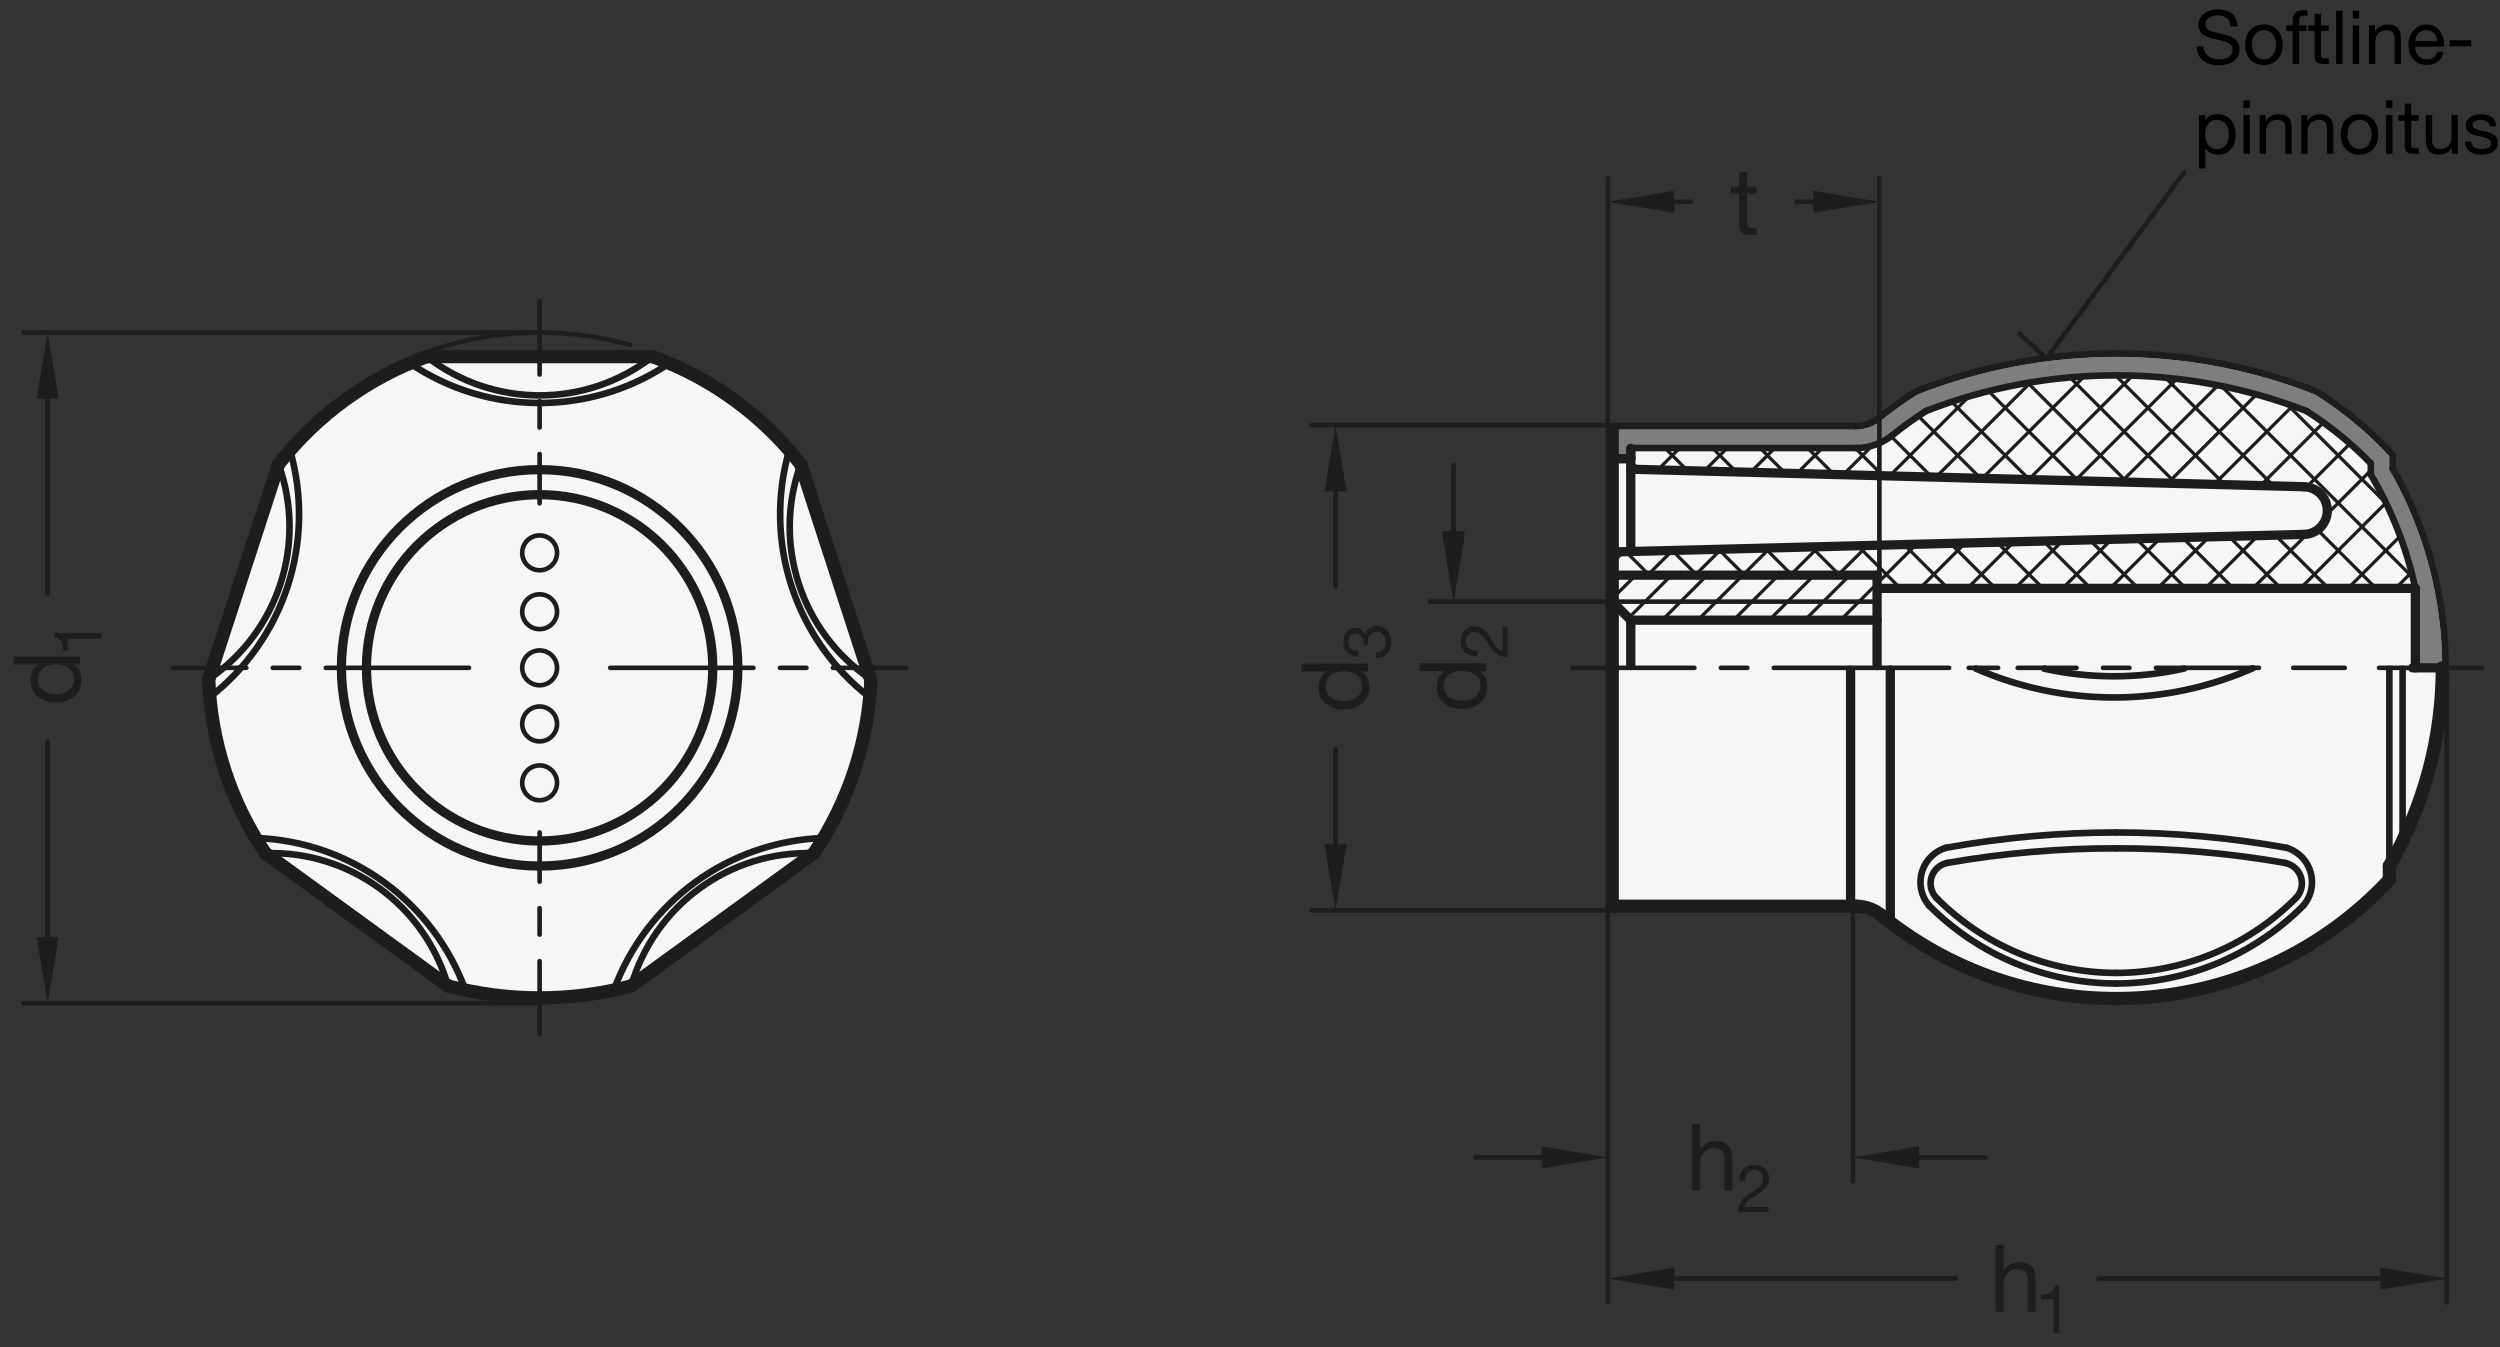 <?xml version="1.0" encoding="utf-8"?>
<!-- Generator: Adobe Illustrator 19.1.0, SVG Export Plug-In . SVG Version: 6.00 Build 0)  -->
<svg version="1.1" xmlns="http://www.w3.org/2000/svg" xmlns:xlink="http://www.w3.org/1999/xlink" x="0px" y="0px"
	 viewBox="0 0 267.578 144.194" enable-background="new 0 0 267.578 144.194" xml:space="preserve">
<rect x="0" y="0" width="267.578" height="144.194" fill="#333333" stroke="none"/>
<g id="MD_x5F_3_x5F_FUELLUNG_x5F_WS">
	<g id="POLYLINE_3_">
		<path fill="#FFFFFF" d="M29.814,49.69l-7.471,22.994c0.226,6.658,2.325,13.116,6.055,18.636l19.56,14.211
			c6.402,1.842,13.193,1.842,19.595,0l19.56-14.211c3.712-5.519,5.825-11.957,6.105-18.602c0.001-0.02-0.014-0.036-0.034-0.037
			c-0.006,0-0.011,0.001-0.016,0.003L85.697,49.69c-4.096-5.253-9.591-9.245-15.852-11.517H45.667
			C39.405,40.445,33.911,44.437,29.814,49.69z"/>
	</g>
	<g id="POLYLINE_4_">
		<path fill="#FFFFFF" d="M255.735,92.692v1.465c-14.322,15.368-38.099,17.022-54.411,3.785c-0.758-0.615-1.704-0.95-2.679-0.95
			h-26.086V71.479V45.968h26.086c0.976,0,1.922-0.336,2.679-0.95c1.249-1.013,2.557-1.95,3.919-2.806
			c13.666-5.361,28.853-5.361,42.52,0c2.932,1.842,5.612,4.058,7.972,6.591v1.465C263.294,63.398,263.294,79.56,255.735,92.692z"/>
	</g>
</g>
<g id="MD_x5F_3_x5F_FUELLUNG_x5F_GR">
	<g id="POLYLINE">
		<path fill="#F6F6F6" d="M255.735,92.692v1.465c-14.322,15.368-38.099,17.022-54.411,3.785c-0.758-0.615-1.704-0.95-2.679-0.95
			h-26.086V71.479V45.968h26.086c0.976,0,1.922-0.336,2.679-0.95c1.249-1.013,2.557-1.95,3.919-2.806
			c13.666-5.361,28.853-5.361,42.52,0c2.932,1.842,5.612,4.058,7.972,6.591v1.465C263.294,63.398,263.294,79.56,255.735,92.692z"/>
	</g>
	<g id="POLYLINE_1_">
		<path fill="#F6F6F6" d="M29.814,49.69l-7.471,22.994c0.226,6.658,2.325,13.116,6.055,18.636l19.56,14.211
			c6.402,1.842,13.193,1.842,19.595,0l19.56-14.211c3.712-5.519,5.825-11.957,6.105-18.602c0.001-0.02-0.014-0.036-0.034-0.037
			c-0.006,0-0.011,0.001-0.016,0.003L85.697,49.69c-4.096-5.253-9.591-9.245-15.852-11.517H45.667
			C39.405,40.445,33.911,44.437,29.814,49.69z"/>
	</g>
</g>
<g id="MD_x5F_6_x5F_COLOR_x5F_K064">
	<g id="POLYLINE_2_">
		<path fill="#7E7E7D" d="M255.735,48.802c-2.361-2.533-5.04-4.749-7.972-6.591c-13.666-5.361-28.853-5.361-42.52,0
			c-1.362,0.856-2.67,1.793-3.919,2.806c-0.758,0.615-1.704,0.95-2.679,0.95h-26.086v3.118h1.984v-1.134h24.102
			c1.431,0,2.818-0.492,3.93-1.394c1.139-0.924,2.33-1.781,3.567-2.567c13.097-5.088,27.625-5.088,40.722,0
			c2.507,1.592,4.818,3.473,6.887,5.604v1.209c2.237,3.773,3.847,7.883,4.767,12.171v8.504h2.886c0-7.445-1.955-14.76-5.669-21.213
			V48.802z"/>
	</g>
</g>
<g id="MD_x5F_1_x5F_100">
	<g id="LINE">
		
			<line fill="none" stroke="#1D1D1B" stroke-width="1.417" stroke-linecap="round" stroke-linejoin="round" stroke-miterlimit="10" x1="172.559" y1="71.479" x2="172.559" y2="96.991"/>
	</g>
	<g id="LINE_1_">
		
			<line fill="none" stroke="#1D1D1B" stroke-width="1.417" stroke-linecap="round" stroke-linejoin="round" stroke-miterlimit="10" x1="172.559" y1="71.479" x2="172.559" y2="45.968"/>
	</g>
	<g id="ARC_2_">
		
			<path fill="none" stroke="#1D1D1B" stroke-width="1.417" stroke-linecap="round" stroke-linejoin="round" stroke-miterlimit="10" d="
			M201.324,97.942c16.312,13.237,40.089,11.583,54.411-3.785"/>
	</g>
	<g id="ARC_6_">
		
			<path fill="none" stroke="#1D1D1B" stroke-width="1.417" stroke-linecap="round" stroke-linejoin="round" stroke-miterlimit="10" d="
			M45.667,38.172c-6.262,2.273-11.756,6.264-15.852,11.517"/>
	</g>
	<g id="LINE_7_">
		
			<line fill="none" stroke="#1D1D1B" stroke-width="1.417" stroke-linecap="round" stroke-linejoin="round" stroke-miterlimit="10" x1="28.398" y1="91.32" x2="47.958" y2="105.531"/>
	</g>
	<g id="ARC_9_">
		
			<path fill="none" stroke="#1D1D1B" stroke-width="1.417" stroke-linecap="round" stroke-linejoin="round" stroke-miterlimit="10" d="
			M22.343,72.684c0.226,6.658,2.325,13.116,6.055,18.636"/>
	</g>
	<g id="LINE_8_">
		
			<line fill="none" stroke="#1D1D1B" stroke-width="1.417" stroke-linecap="round" stroke-linejoin="round" stroke-miterlimit="10" x1="29.814" y1="49.69" x2="22.343" y2="72.684"/>
	</g>
	<g id="ARC_12_">
		
			<path fill="none" stroke="#1D1D1B" stroke-width="1.417" stroke-linecap="round" stroke-linejoin="round" stroke-miterlimit="10" d="
			M85.697,49.69c-4.096-5.253-9.591-9.245-15.852-11.517"/>
	</g>
	<g id="ARC_15_">
		
			<path fill="none" stroke="#1D1D1B" stroke-width="1.417" stroke-linecap="round" stroke-linejoin="round" stroke-miterlimit="10" d="
			M87.113,91.32c3.712-5.519,5.825-11.957,6.105-18.602"/>
	</g>
	<g id="LINE_11_">
		
			<line fill="none" stroke="#1D1D1B" stroke-width="1.417" stroke-linecap="round" stroke-linejoin="round" stroke-miterlimit="10" x1="93.168" y1="72.684" x2="85.697" y2="49.69"/>
	</g>
	<g id="ARC_18_">
		
			<path fill="none" stroke="#1D1D1B" stroke-width="1.417" stroke-linecap="round" stroke-linejoin="round" stroke-miterlimit="10" d="
			M47.958,105.531c6.422,1.694,13.173,1.694,19.595,0"/>
	</g>
	<g id="LINE_15_">
		
			<line fill="none" stroke="#1D1D1B" stroke-width="1.417" stroke-linecap="round" stroke-linejoin="round" stroke-miterlimit="10" x1="67.553" y1="105.531" x2="87.113" y2="91.32"/>
	</g>
	<g id="LINE_21_">
		
			<line fill="none" stroke="#1D1D1B" stroke-width="1.417" stroke-linecap="round" stroke-linejoin="round" stroke-miterlimit="10" x1="69.844" y1="38.172" x2="45.667" y2="38.172"/>
	</g>
	<g id="LINE_23_">
		
			<line fill="none" stroke="#1D1D1B" stroke-width="1.417" stroke-linecap="round" stroke-linejoin="round" stroke-miterlimit="10" x1="198.645" y1="96.991" x2="172.559" y2="96.991"/>
	</g>
	<g id="ARC_28_">
		
			<path fill="none" stroke="#1D1D1B" stroke-width="1.417" stroke-linecap="round" stroke-linejoin="round" stroke-miterlimit="10" d="
			M201.324,97.942c-0.758-0.615-1.704-0.95-2.679-0.95"/>
	</g>
	<g id="ARC_34_">
		
			<path fill="none" stroke="#1D1D1B" stroke-width="1.417" stroke-linecap="round" stroke-linejoin="round" stroke-miterlimit="10" d="
			M255.735,92.692c3.714-6.453,5.669-13.767,5.669-21.213"/>
	</g>
	<g id="LINE_44_">
		
			<line fill="none" stroke="#1D1D1B" stroke-width="1.417" stroke-linecap="round" stroke-linejoin="round" stroke-miterlimit="10" x1="255.735" y1="92.692" x2="255.735" y2="94.157"/>
	</g>
</g>
<g id="MD_x5F_2_x5F_SCHRAFFUR">
	<g id="HATCH">
		<path fill-rule="evenodd" clip-rule="evenodd" fill="none" d="M172.559,64.393l1.984,1.984h26.362v-1.984H172.559z
			 M200.905,64.393v-2.835h-28.346v2.835H200.905z"/>
		
			<path fill="none" stroke="#1D1D1B" stroke-width="0.354" stroke-linecap="round" stroke-linejoin="round" stroke-miterlimit="10" d="
			M172.559,64.079l2.521-2.521 M174.311,66.145l1.752-1.752 M176.064,64.393l2.835-2.835 M177.898,66.377l1.984-1.984
			 M181.716,66.377l1.984-1.984 M185.535,66.377l1.984-1.984 M189.353,66.377l1.984-1.984 M193.171,66.377l1.984-1.984
			 M179.882,64.393l2.835-2.835 M183.7,64.393l2.835-2.835 M187.519,64.393l2.835-2.835 M191.337,64.393l2.835-2.835
			 M195.156,64.393l2.835-2.835 M196.99,66.377l1.984-1.984 M198.974,64.393l1.931-1.931 M200.808,66.377l0.097-0.097"/>
	</g>
	<g id="HATCH_1_">
		<polygon fill-rule="evenodd" clip-rule="evenodd" fill="none" points="246.61,52.098 246.608,57.199 172.559,59.078 
			172.559,61.558 200.905,61.558 200.905,62.975 258.518,62.975 253.751,50.804 253.751,49.595 246.864,43.991 206.142,43.991 
			202.575,46.558 198.645,47.952 174.543,47.952 174.543,49.086 174.543,50.22 		"/>
		
			<path fill="none" stroke="#1D1D1B" stroke-width="0.354" stroke-linecap="round" stroke-linejoin="round" stroke-miterlimit="10" d="
			M174.543,48.094l0.143-0.143 M177.434,50.295l2.343-2.343 M172.559,60.261l1.214-1.214 M182.395,50.424l2.472-2.472
			 M176.353,61.558l2.644-2.644 M181.444,61.558l2.776-2.776 M187.357,50.554l2.602-2.602 M192.319,50.683l2.731-2.731
			 M186.535,61.558l2.909-2.909 M197.281,50.812l3.172-3.172 M191.626,61.558l3.041-3.041 M202.243,50.942l8.293-8.293
			 M196.717,61.558l3.174-3.174 M207.205,51.071l9.971-9.971 M200.905,62.461l4.21-4.21 M212.166,51.2l10.871-10.871
			 M205.482,62.975l4.856-4.856 M217.128,51.33l11.001-11.001 M210.574,62.975l4.989-4.989 M215.665,62.975l5.121-5.121
			 M222.09,51.459l10.798-10.798 M227.052,51.588l10.266-10.266 M220.756,62.975l5.254-5.254 M225.847,62.975l5.386-5.386
			 M232.014,51.718l9.394-9.394 M236.975,51.847l8.332-8.332 M230.938,62.975l5.519-5.519 M241.937,51.977l6.705-6.705
			 M236.029,62.975l5.651-5.651 M246.83,52.175l4.656-4.656 M241.121,62.975l5.93-5.93 M248.973,55.123l4.778-4.778 M246.212,62.975
			l9.059-9.059 M251.303,62.975l5.546-5.546 M256.394,62.975l1.633-1.633 M176.529,61.558l-2.517-2.517 M181.621,61.558
			l-2.643-2.643 M186.712,61.558l-2.769-2.769 M175.395,50.242l-0.852-0.852 M191.803,61.558l-2.895-2.895 M196.894,61.558
			l-3.021-3.021 M180.623,50.378l-2.426-2.426 M185.85,50.514l-2.563-2.563 M203.403,62.975l-4.564-4.564 M208.494,62.975
			l-4.69-4.69 M213.585,62.975l-4.816-4.816 M191.078,50.651l-2.699-2.699 M196.305,50.787l-2.835-2.835 M201.533,50.923
			l-2.971-2.971 M218.676,62.975l-4.942-4.942 M206.76,51.059l-4.388-4.388 M223.767,62.975l-5.068-5.068 M211.988,51.196
			l-6.636-6.636 M228.858,62.975l-5.194-5.194 M233.95,62.975l-5.32-5.32 M217.215,51.332l-8.214-8.214 M222.442,51.468
			l-9.542-9.542 M239.041,62.975l-5.446-5.446 M244.132,62.975l-5.572-5.572 M227.67,51.605l-10.503-10.503 M232.897,51.741
			L221.597,40.44 M249.223,62.975l-5.698-5.698 M238.125,51.877l-11.548-11.548 M254.314,62.975l-6.274-6.274 M243.352,52.013
			l-11.508-11.508 M258.136,61.706l-20.308-20.308 M255.112,53.591l-10.195-10.195"/>
	</g>
</g>
<g id="MD_x5F_1_x5F_050">
	<g id="ARC">
		
			<path fill="none" stroke="#1D1D1B" stroke-width="0.709" stroke-linecap="round" stroke-linejoin="round" stroke-miterlimit="10" d="
			M245.737,96.116c0.863-0.885,0.846-2.303-0.04-3.167c-0.304-0.297-0.686-0.5-1.102-0.588"/>
	</g>
	<g id="ARC_1_">
		
			<path fill="none" stroke="#1D1D1B" stroke-width="0.709" stroke-linecap="round" stroke-linejoin="round" stroke-miterlimit="10" d="
			M244.752,90.743c-6.022-1.088-12.129-1.639-18.249-1.644"/>
	</g>
	<g id="ARC_3_">
		
			<path fill="none" stroke="#1D1D1B" stroke-width="0.709" stroke-linecap="round" stroke-linejoin="round" stroke-miterlimit="10" d="
			M226.506,105.267c7.522-0.016,14.729-3.02,20.035-8.351"/>
	</g>
	<g id="ARC_4_">
		
			<path fill="none" stroke="#1D1D1B" stroke-width="0.709" stroke-linecap="round" stroke-linejoin="round" stroke-miterlimit="10" d="
			M226.503,104.133c7.221-0.015,14.14-2.899,19.234-8.017"/>
	</g>
	<g id="ARC_5_">
		
			<path fill="none" stroke="#1D1D1B" stroke-width="0.709" stroke-linecap="round" stroke-linejoin="round" stroke-miterlimit="10" d="
			M247.892,41.882c-13.749-5.394-29.029-5.394-42.778,0"/>
	</g>
	<g id="ARC_7_">
		
			<path fill="none" stroke="#1D1D1B" stroke-width="0.709" stroke-linecap="round" stroke-linejoin="round" stroke-miterlimit="10" d="
			M49.829,106.015C46.374,96.496,37.48,90.035,27.36,89.69"/>
	</g>
	<g id="ARC_8_">
		
			<path fill="none" stroke="#1D1D1B" stroke-width="0.709" stroke-linecap="round" stroke-linejoin="round" stroke-miterlimit="10" d="
			M47.958,105.531c-2.502-8.653-10.557-14.505-19.56-14.211"/>
	</g>
	<g id="ARC_10_">
		
			<path fill="none" stroke="#1D1D1B" stroke-width="0.709" stroke-linecap="round" stroke-linejoin="round" stroke-miterlimit="10" d="
			M22.461,74.613c7.984-6.227,11.382-16.683,8.583-26.414"/>
	</g>
	<g id="ARC_11_">
		
			<path fill="none" stroke="#1D1D1B" stroke-width="0.709" stroke-linecap="round" stroke-linejoin="round" stroke-miterlimit="10" d="
			M22.343,72.684c7.456-5.054,10.533-14.523,7.471-22.994"/>
	</g>
	<g id="ARC_13_">
		
			<path fill="none" stroke="#1D1D1B" stroke-width="0.709" stroke-linecap="round" stroke-linejoin="round" stroke-miterlimit="10" d="
			M45.667,38.172c7.111,5.53,17.067,5.53,24.178,0"/>
	</g>
	<g id="ARC_14_">
		
			<path fill="none" stroke="#1D1D1B" stroke-width="0.709" stroke-linecap="round" stroke-linejoin="round" stroke-miterlimit="10" d="
			M43.869,38.881c8.39,5.669,19.384,5.669,27.774,0"/>
	</g>
	<g id="ARC_16_">
		
			<path fill="none" stroke="#1D1D1B" stroke-width="0.709" stroke-linecap="round" stroke-linejoin="round" stroke-miterlimit="10" d="
			M84.467,48.199c-2.799,9.731,0.598,20.187,8.583,26.414"/>
	</g>
	<g id="ARC_17_">
		
			<path fill="none" stroke="#1D1D1B" stroke-width="0.709" stroke-linecap="round" stroke-linejoin="round" stroke-miterlimit="10" d="
			M85.697,49.69c-3.062,8.471,0.015,17.94,7.471,22.994"/>
	</g>
	<g id="ARC_19_">
		
			<path fill="none" stroke="#1D1D1B" stroke-width="0.709" stroke-linecap="round" stroke-linejoin="round" stroke-miterlimit="10" d="
			M88.151,89.69c-10.12,0.345-19.014,6.807-22.469,16.325"/>
	</g>
	<g id="ARC_20_">
		
			<path fill="none" stroke="#1D1D1B" stroke-width="0.709" stroke-linecap="round" stroke-linejoin="round" stroke-miterlimit="10" d="
			M87.113,91.32c-9.003-0.294-17.058,5.558-19.56,14.211"/>
	</g>
	<g id="LINE_27_">
		
			<line fill="none" stroke="#1D1D1B" stroke-width="0.709" stroke-linecap="round" stroke-linejoin="round" stroke-miterlimit="10" x1="172.559" y1="45.613" x2="198.645" y2="45.613"/>
	</g>
	<g id="ARC_22_">
		
			<path fill="none" stroke="#1D1D1B" stroke-width="0.709" stroke-linecap="round" stroke-linejoin="round" stroke-miterlimit="10" d="
			M226.503,90.8c-6.065-0.011-12.119,0.512-18.092,1.561"/>
	</g>
	<g id="ARC_23_">
		
			<path fill="none" stroke="#1D1D1B" stroke-width="0.709" stroke-linecap="round" stroke-linejoin="round" stroke-miterlimit="10" d="
			M226.503,89.099c-6.12,0.005-12.227,0.555-18.249,1.644"/>
	</g>
	<g id="ARC_24_">
		
			<path fill="none" stroke="#1D1D1B" stroke-width="0.709" stroke-linecap="round" stroke-linejoin="round" stroke-miterlimit="10" d="
			M206.465,96.916c5.306,5.331,12.514,8.335,20.035,8.351"/>
	</g>
	<g id="ARC_25_">
		
			<path fill="none" stroke="#1D1D1B" stroke-width="0.709" stroke-linecap="round" stroke-linejoin="round" stroke-miterlimit="10" d="
			M207.269,96.116c5.094,5.118,12.013,8.002,19.234,8.017"/>
	</g>
	<g id="ARC_26_">
		
			<path fill="none" stroke="#1D1D1B" stroke-width="0.709" stroke-linecap="round" stroke-linejoin="round" stroke-miterlimit="10" d="
			M208.254,90.743c-2.032,0.636-3.164,2.799-2.529,4.831c0.153,0.489,0.402,0.942,0.732,1.333"/>
	</g>
	<g id="ARC_27_">
		
			<path fill="none" stroke="#1D1D1B" stroke-width="0.709" stroke-linecap="round" stroke-linejoin="round" stroke-miterlimit="10" d="
			M208.411,92.361c-1.21,0.255-1.985,1.442-1.73,2.653c0.088,0.416,0.291,0.798,0.588,1.102"/>
	</g>
	<g id="ARC_29_">
		
			<path fill="none" stroke="#1D1D1B" stroke-width="0.709" stroke-linecap="round" stroke-linejoin="round" stroke-miterlimit="10" d="
			M244.596,92.361c-5.973-1.05-12.028-1.572-18.092-1.561"/>
	</g>
	<g id="ARC_30_">
		
			<path fill="none" stroke="#1D1D1B" stroke-width="0.709" stroke-linecap="round" stroke-linejoin="round" stroke-miterlimit="10" d="
			M218.796,71.57c4.933,1.089,10.045,1.085,14.976-0.014"/>
	</g>
	<g id="ARC_31_">
		
			<path fill="none" stroke="#1D1D1B" stroke-width="0.709" stroke-linecap="round" stroke-linejoin="round" stroke-miterlimit="10" d="
			M211.484,71.562c9.447,4.133,20.194,4.118,29.629-0.04"/>
	</g>
	<g id="ARC_32_">
		
			<path fill="none" stroke="#1D1D1B" stroke-width="0.709" stroke-linecap="round" stroke-linejoin="round" stroke-miterlimit="10" d="
			M198.645,45.613c0.894,0,1.762-0.308,2.456-0.871"/>
	</g>
	<g id="ARC_33_">
		
			<path fill="none" stroke="#1D1D1B" stroke-width="0.709" stroke-linecap="round" stroke-linejoin="round" stroke-miterlimit="10" d="
			M205.055,41.911c-1.374,0.863-2.694,1.808-3.954,2.831"/>
	</g>
	<g id="LINE_42_">
		
			<line fill="none" stroke="#1D1D1B" stroke-width="0.709" stroke-linecap="round" stroke-linejoin="round" stroke-miterlimit="10" x1="255.735" y1="92.692" x2="255.735" y2="71.586"/>
	</g>
	<g id="LINE_43_">
		
			<line fill="none" stroke="#1D1D1B" stroke-width="0.709" stroke-linecap="round" stroke-linejoin="round" stroke-miterlimit="10" x1="257.153" y1="90.013" x2="257.153" y2="71.586"/>
	</g>
	<g id="ARC_35_">
		
			<path fill="none" stroke="#1D1D1B" stroke-width="0.709" stroke-linecap="round" stroke-linejoin="round" stroke-miterlimit="10" d="
			M246.549,96.907c1.372-1.628,1.165-4.061-0.463-5.433c-0.392-0.33-0.845-0.579-1.333-0.732"/>
	</g>
	<g id="ARC_36_">
		
			<path fill="none" stroke="#1D1D1B" stroke-width="0.709" stroke-linecap="round" stroke-linejoin="round" stroke-miterlimit="10" d="
			M261.759,71.479c0-7.475-1.954-14.82-5.669-21.307"/>
	</g>
	<g id="ARC_38_">
		
			<path fill="none" stroke="#1D1D1B" stroke-width="0.709" stroke-linecap="round" stroke-linejoin="round" stroke-miterlimit="10" d="
			M256.101,48.675c-2.407-2.603-5.147-4.877-8.149-6.764"/>
	</g>
	<g id="LINE_45_">
		
			<line fill="none" stroke="#1D1D1B" stroke-width="0.709" stroke-linecap="round" stroke-linejoin="round" stroke-miterlimit="10" x1="256.09" y1="50.172" x2="256.101" y2="48.675"/>
	</g>
	<g id="ARC_39_">
		
			<path fill="none" stroke="#1D1D1B" stroke-width="0.709" stroke-linecap="round" stroke-linejoin="round" stroke-miterlimit="10" d="
			M246.864,43.991c-13.097-5.088-27.625-5.088-40.722,0"/>
	</g>
	<g id="LINE_47_">
		
			<line fill="none" stroke="#1D1D1B" stroke-width="0.709" stroke-linecap="round" stroke-linejoin="round" stroke-miterlimit="10" x1="174.543" y1="47.952" x2="198.645" y2="47.952"/>
	</g>
	<g id="ARC_40_">
		
			<path fill="none" stroke="#1D1D1B" stroke-width="0.709" stroke-linecap="round" stroke-linejoin="round" stroke-miterlimit="10" d="
			M206.142,43.991c-1.238,0.786-2.429,1.643-3.567,2.567"/>
	</g>
	<g id="ARC_41_">
		
			<path fill="none" stroke="#1D1D1B" stroke-width="0.709" stroke-linecap="round" stroke-linejoin="round" stroke-miterlimit="10" d="
			M198.645,47.952c1.431,0,2.818-0.492,3.93-1.394"/>
	</g>
	<g id="ARC_42_">
		
			<path fill="none" stroke="#1D1D1B" stroke-width="0.709" stroke-linecap="round" stroke-linejoin="round" stroke-miterlimit="10" d="
			M258.518,62.975c-0.92-4.288-2.53-8.399-4.767-12.171"/>
	</g>
	<g id="LINE_50_">
		
			<line fill="none" stroke="#1D1D1B" stroke-width="0.709" stroke-linecap="round" stroke-linejoin="round" stroke-miterlimit="10" x1="253.751" y1="50.804" x2="253.751" y2="49.595"/>
	</g>
	<g id="ARC_43_">
		
			<path fill="none" stroke="#1D1D1B" stroke-width="0.709" stroke-linecap="round" stroke-linejoin="round" stroke-miterlimit="10" d="
			M253.751,49.595c-2.069-2.131-4.38-4.012-6.887-5.604"/>
	</g>
</g>
<g id="MD_x5F_1_x5F_070">
	<g id="LINE_2_">
		
			<line fill="none" stroke="#1D1D1B" stroke-width="0.992" stroke-linecap="round" stroke-linejoin="round" stroke-miterlimit="10" x1="174.543" y1="50.22" x2="246.61" y2="52.098"/>
	</g>
	<g id="LINE_3_">
		
			<line fill="none" stroke="#1D1D1B" stroke-width="0.992" stroke-linecap="round" stroke-linejoin="round" stroke-miterlimit="10" x1="172.559" y1="59.078" x2="246.608" y2="57.199"/>
	</g>
	<g id="LINE_4_">
		
			<line fill="none" stroke="#1D1D1B" stroke-width="0.992" stroke-linecap="round" stroke-linejoin="round" stroke-miterlimit="10" x1="258.518" y1="62.975" x2="200.905" y2="62.975"/>
	</g>
	<g id="CIRCLE">
		
			<path fill="none" stroke="#1D1D1B" stroke-width="0.992" stroke-linecap="round" stroke-linejoin="round" stroke-miterlimit="10" d="
			M36.543,71.479c0-11.715,9.497-21.213,21.213-21.213s21.213,9.497,21.213,21.213s-9.497,21.213-21.213,21.213
			S36.543,83.195,36.543,71.479L36.543,71.479z"/>
	</g>
	<g id="CIRCLE_1_">
		
			<path fill="none" stroke="#1D1D1B" stroke-width="0.992" stroke-linecap="round" stroke-linejoin="round" stroke-miterlimit="10" d="
			M39.222,71.479c0-10.236,8.298-18.534,18.534-18.534S76.29,61.243,76.29,71.479s-8.298,18.534-18.534,18.534
			S39.222,81.715,39.222,71.479L39.222,71.479z"/>
	</g>
	<g id="LINE_25_">
		
			<line fill="none" stroke="#1D1D1B" stroke-width="0.992" stroke-linecap="round" stroke-linejoin="round" stroke-miterlimit="10" x1="174.543" y1="66.377" x2="200.905" y2="66.377"/>
	</g>
	<g id="LINE_26_">
		
			<line fill="none" stroke="#1D1D1B" stroke-width="0.992" stroke-linecap="round" stroke-linejoin="round" stroke-miterlimit="10" x1="200.905" y1="61.558" x2="172.559" y2="61.558"/>
	</g>
	<g id="LINE_31_">
		
			<line fill="none" stroke="#1D1D1B" stroke-width="0.992" stroke-linecap="round" stroke-linejoin="round" stroke-miterlimit="10" x1="172.559" y1="64.393" x2="174.543" y2="66.377"/>
	</g>
	<g id="LINE_32_">
		
			<line fill="none" stroke="#1D1D1B" stroke-width="0.992" stroke-linecap="round" stroke-linejoin="round" stroke-miterlimit="10" x1="174.543" y1="66.377" x2="174.543" y2="71.231"/>
	</g>
	<g id="LINE_34_">
		
			<line fill="none" stroke="#1D1D1B" stroke-width="0.992" stroke-linecap="round" stroke-linejoin="round" stroke-miterlimit="10" x1="174.543" y1="47.988" x2="174.543" y2="59.027"/>
	</g>
	<g id="LINE_35_">
		
			<line fill="none" stroke="#1D1D1B" stroke-width="0.992" stroke-linecap="round" stroke-linejoin="round" stroke-miterlimit="10" x1="174.543" y1="49.086" x2="172.559" y2="49.086"/>
	</g>
	<g id="LINE_36_">
		
			<line fill="none" stroke="#1D1D1B" stroke-width="0.992" stroke-linecap="round" stroke-linejoin="round" stroke-miterlimit="10" x1="174.543" y1="48.235" x2="174.543" y2="49.086"/>
	</g>
	<g id="LINE_37_">
		
			<line fill="none" stroke="#1D1D1B" stroke-width="0.992" stroke-linecap="round" stroke-linejoin="round" stroke-miterlimit="10" x1="202.323" y1="98.726" x2="202.323" y2="71.727"/>
	</g>
	<g id="LINE_38_">
		
			<line fill="none" stroke="#1D1D1B" stroke-width="0.992" stroke-linecap="round" stroke-linejoin="round" stroke-miterlimit="10" x1="198.071" y1="96.991" x2="198.071" y2="71.727"/>
	</g>
	<g id="LINE_40_">
		
			<line fill="none" stroke="#1D1D1B" stroke-width="0.992" stroke-linecap="round" stroke-linejoin="round" stroke-miterlimit="10" x1="200.905" y1="71.231" x2="200.905" y2="61.558"/>
	</g>
	<g id="ARC_37_">
		
			<path fill="none" stroke="#1D1D1B" stroke-width="0.992" stroke-linecap="round" stroke-linejoin="round" stroke-miterlimit="10" d="
			M246.608,57.199c1.409-0.036,2.521-1.207,2.486-2.615c-0.034-1.358-1.126-2.45-2.484-2.486"/>
	</g>
	<g id="LINE_46_">
		
			<line fill="none" stroke="#1D1D1B" stroke-width="0.992" stroke-linecap="round" stroke-linejoin="round" stroke-miterlimit="10" x1="258.228" y1="71.479" x2="261.405" y2="71.479"/>
	</g>
	<g id="LINE_48_">
		
			<line fill="none" stroke="#1D1D1B" stroke-width="0.992" stroke-linecap="round" stroke-linejoin="round" stroke-miterlimit="10" x1="174.543" y1="49.086" x2="172.559" y2="49.086"/>
	</g>
	<g id="LINE_49_">
		
			<line fill="none" stroke="#1D1D1B" stroke-width="0.992" stroke-linecap="round" stroke-linejoin="round" stroke-miterlimit="10" x1="258.518" y1="71.479" x2="258.518" y2="62.975"/>
	</g>
</g>
<g id="MD_x5F_2_x5F_MITTELLINIE">
	<g id="LINE_5_">
		<path fill="#1D1D1B" d="M265.656,71.727h-11.021c-0.137,0-0.248-0.111-0.248-0.248s0.111-0.248,0.248-0.248h11.021
			c0.137,0,0.248,0.111,0.248,0.248S265.793,71.727,265.656,71.727z M250.961,71.727h-5.511c-0.137,0-0.248-0.111-0.248-0.248
			s0.111-0.248,0.248-0.248h5.511c0.137,0,0.248,0.111,0.248,0.248S251.098,71.727,250.961,71.727z M241.776,71.727h-11.021
			c-0.137,0-0.248-0.111-0.248-0.248s0.111-0.248,0.248-0.248h11.021c0.137,0,0.248,0.111,0.248,0.248
			S241.913,71.727,241.776,71.727z"/>
	</g>
	<g id="LINE_6_">
		<path fill="#1D1D1B" d="M50.197,71.727H34.869c-0.137,0-0.248-0.111-0.248-0.248s0.111-0.248,0.248-0.248h15.328
			c0.137,0,0.248,0.111,0.248,0.248S50.334,71.727,50.197,71.727z"/>
	</g>
	<g id="LINE_9_">
		<path fill="#1D1D1B" d="M26.365,71.727h-7.862c-0.137,0-0.248-0.111-0.248-0.248s0.111-0.248,0.248-0.248h7.862
			c0.137,0,0.248,0.111,0.248,0.248S26.502,71.727,26.365,71.727z"/>
	</g>
	<g id="LINE_10_">
		<path fill="#1D1D1B" d="M32.034,71.727h-2.834c-0.137,0-0.248-0.111-0.248-0.248s0.111-0.248,0.248-0.248h2.834
			c0.137,0,0.248,0.111,0.248,0.248S32.171,71.727,32.034,71.727z"/>
	</g>
	<g id="LINE_12_">
		<path fill="#1D1D1B" d="M57.756,110.98c-0.137,0-0.248-0.111-0.248-0.248v-7.861c0-0.137,0.111-0.248,0.248-0.248
			s0.248,0.111,0.248,0.248v7.861C58.004,110.869,57.893,110.98,57.756,110.98z"/>
	</g>
	<g id="LINE_13_">
		<path fill="#1D1D1B" d="M57.756,100.284c-0.137,0-0.248-0.111-0.248-0.248v-2.834c0-0.137,0.111-0.248,0.248-0.248
			s0.248,0.111,0.248,0.248v2.834C58.004,100.172,57.893,100.284,57.756,100.284z"/>
	</g>
	<g id="LINE_14_">
		<path fill="#1D1D1B" d="M57.756,94.615c-0.137,0-0.248-0.111-0.248-0.248v-5.278c0-0.137,0.111-0.248,0.248-0.248
			s0.248,0.111,0.248,0.248v5.278C58.004,94.503,57.893,94.615,57.756,94.615z"/>
	</g>
	<g id="LINE_16_">
		<path fill="#1D1D1B" d="M57.756,46.006c-0.137,0-0.248-0.111-0.248-0.248v-2.835c0-0.137,0.111-0.248,0.248-0.248
			s0.248,0.111,0.248,0.248v2.835C58.004,45.895,57.893,46.006,57.756,46.006z"/>
	</g>
	<g id="LINE_17_">
		<path fill="#1D1D1B" d="M57.756,54.119c-0.137,0-0.248-0.111-0.248-0.248v-5.278c0-0.137,0.111-0.248,0.248-0.248
			s0.248,0.111,0.248,0.248v5.278C58.004,54.008,57.893,54.119,57.756,54.119z"/>
	</g>
	<g id="LINE_18_">
		<path fill="#1D1D1B" d="M80.643,71.727H65.314c-0.137,0-0.248-0.111-0.248-0.248s0.111-0.248,0.248-0.248h15.328
			c0.137,0,0.248,0.111,0.248,0.248S80.78,71.727,80.643,71.727z"/>
	</g>
	<g id="LINE_19_">
		<path fill="#1D1D1B" d="M86.312,71.727h-2.834c-0.137,0-0.248-0.111-0.248-0.248s0.111-0.248,0.248-0.248h2.834
			c0.137,0,0.248,0.111,0.248,0.248S86.449,71.727,86.312,71.727z"/>
	</g>
	<g id="LINE_20_">
		<path fill="#1D1D1B" d="M97.008,71.727h-7.862c-0.137,0-0.248-0.111-0.248-0.248s0.111-0.248,0.248-0.248h7.862
			c0.137,0,0.248,0.111,0.248,0.248S97.146,71.727,97.008,71.727z"/>
	</g>
	<g id="LINE_22_">
		<path fill="#1D1D1B" d="M57.756,40.336c-0.137,0-0.248-0.111-0.248-0.248v-7.862c0-0.137,0.111-0.248,0.248-0.248
			s0.248,0.111,0.248,0.248v7.862C58.004,40.226,57.893,40.336,57.756,40.336z"/>
	</g>
	<g id="LINE_28_">
		<path fill="#1D1D1B" d="M202.322,71.727h-12.469c-0.137,0-0.248-0.111-0.248-0.248s0.111-0.248,0.248-0.248h12.469
			c0.137,0,0.248,0.111,0.248,0.248S202.459,71.727,202.322,71.727z"/>
	</g>
	<g id="LINE_30_">
		<path fill="#1D1D1B" d="M181.35,71.727h-13.043c-0.137,0-0.248-0.111-0.248-0.248s0.111-0.248,0.248-0.248h13.043
			c0.137,0,0.248,0.111,0.248,0.248S181.486,71.727,181.35,71.727z"/>
	</g>
	<g id="LINE_33_">
		<path fill="#1D1D1B" d="M187.02,71.727h-2.835c-0.137,0-0.248-0.111-0.248-0.248s0.111-0.248,0.248-0.248h2.835
			c0.137,0,0.248,0.111,0.248,0.248S187.156,71.727,187.02,71.727z"/>
	</g>
	<g id="LINE_39_">
		<path fill="#1D1D1B" d="M222.251,71.727h-6.294c-0.137,0-0.248-0.111-0.248-0.248s0.111-0.248,0.248-0.248h6.294
			c0.137,0,0.248,0.111,0.248,0.248S222.388,71.727,222.251,71.727z M213.859,71.727h-3.146c-0.137,0-0.248-0.111-0.248-0.248
			s0.111-0.248,0.248-0.248h3.146c0.137,0,0.248,0.111,0.248,0.248S213.996,71.727,213.859,71.727z M208.615,71.727h-6.293
			c-0.137,0-0.248-0.111-0.248-0.248s0.111-0.248,0.248-0.248h6.293c0.137,0,0.248,0.111,0.248,0.248S208.752,71.727,208.615,71.727
			z"/>
	</g>
	<g id="LINE_41_">
		<path fill="#1D1D1B" d="M227.921,71.727h-2.835c-0.137,0-0.248-0.111-0.248-0.248s0.111-0.248,0.248-0.248h2.835
			c0.137,0,0.248,0.111,0.248,0.248S228.058,71.727,227.921,71.727z"/>
	</g>
</g>
<g id="MD_x5F_1_x5F_035">
	<g id="CIRCLE_2_">
		
			<path fill="none" stroke="#1D1D1B" stroke-width="0.496" stroke-linecap="round" stroke-linejoin="round" stroke-miterlimit="10" d="
			M55.891,77.484c0-1.03,0.835-1.865,1.865-1.865c1.03,0,1.865,0.835,1.865,1.865c0,1.03-0.835,1.865-1.865,1.865
			C56.726,79.349,55.891,78.514,55.891,77.484L55.891,77.484z"/>
	</g>
	<g id="CIRCLE_3_">
		
			<path fill="none" stroke="#1D1D1B" stroke-width="0.496" stroke-linecap="round" stroke-linejoin="round" stroke-miterlimit="10" d="
			M55.891,83.788c0-1.03,0.835-1.865,1.865-1.865c1.03,0,1.865,0.835,1.865,1.865s-0.835,1.865-1.865,1.865
			C56.726,85.653,55.891,84.818,55.891,83.788L55.891,83.788z"/>
	</g>
	<g id="CIRCLE_4_">
		
			<path fill="none" stroke="#1D1D1B" stroke-width="0.496" stroke-linecap="round" stroke-linejoin="round" stroke-miterlimit="10" d="
			M55.891,59.171c0-1.03,0.835-1.865,1.865-1.865c1.03,0,1.865,0.835,1.865,1.865c0,1.03-0.835,1.865-1.865,1.865
			C56.726,61.036,55.891,60.201,55.891,59.171L55.891,59.171z"/>
	</g>
	<g id="CIRCLE_5_">
		
			<path fill="none" stroke="#1D1D1B" stroke-width="0.496" stroke-linecap="round" stroke-linejoin="round" stroke-miterlimit="10" d="
			M55.891,65.474c0-1.03,0.835-1.865,1.865-1.865c1.03,0,1.865,0.835,1.865,1.865c0,1.03-0.835,1.865-1.865,1.865
			C56.726,67.339,55.891,66.504,55.891,65.474L55.891,65.474z"/>
	</g>
	<g id="CIRCLE_6_">
		
			<path fill="none" stroke="#1D1D1B" stroke-width="0.496" stroke-linecap="round" stroke-linejoin="round" stroke-miterlimit="10" d="
			M55.891,71.479c0-1.03,0.835-1.865,1.865-1.865c1.03,0,1.865,0.835,1.865,1.865c0,1.03-0.835,1.865-1.865,1.865
			C56.726,73.344,55.891,72.509,55.891,71.479L55.891,71.479z"/>
	</g>
	<g id="ARC_21_">
		
			<path fill="none" stroke="#1D1D1B" stroke-width="0.496" stroke-linecap="round" stroke-linejoin="round" stroke-miterlimit="10" d="
			M67.436,36.916c-7.487-2.097-15.452-1.706-22.698,1.114"/>
	</g>
	<g id="LINE_24_">
		
			<line fill="none" stroke="#1D1D1B" stroke-width="0.496" stroke-linecap="round" stroke-linejoin="round" stroke-miterlimit="10" x1="172.559" y1="64.393" x2="200.905" y2="64.393"/>
	</g>
</g>
<g id="MD_x5F_2_x5F_BEMASSUNG">
	<g id="SOLID">
		<polygon fill="#1D1D1B" points="156.732,57.058 155.551,64.145 154.37,57.058 		"/>
	</g>
	<g id="LINE_29_">
		
			<line fill="#1D1D1B" stroke="#1D1D1B" stroke-width="0.496" stroke-linecap="round" stroke-linejoin="round" stroke-miterlimit="10" x1="155.551" y1="57.058" x2="155.551" y2="49.972"/>
	</g>
	<g id="LINE_51_">
		
			<line fill="#1D1D1B" stroke="#1D1D1B" stroke-width="0.496" stroke-linecap="round" stroke-linejoin="round" stroke-miterlimit="10" x1="172.098" y1="126.429" x2="172.098" y2="139.395"/>
	</g>
	<g id="LINE_52_">
		
			<line fill="#1D1D1B" stroke="#1D1D1B" stroke-width="0.496" stroke-linecap="round" stroke-linejoin="round" stroke-miterlimit="10" x1="261.865" y1="71.479" x2="261.865" y2="139.395"/>
	</g>
	<g id="LINE_53_">
		
			<line fill="#1D1D1B" stroke="#1D1D1B" stroke-width="0.496" stroke-linecap="round" stroke-linejoin="round" stroke-miterlimit="10" x1="179.185" y1="136.844" x2="209.34" y2="136.844"/>
	</g>
	<g id="LINE_54_">
		
			<line fill="#1D1D1B" stroke="#1D1D1B" stroke-width="0.496" stroke-linecap="round" stroke-linejoin="round" stroke-miterlimit="10" x1="254.779" y1="136.844" x2="224.623" y2="136.844"/>
	</g>
	<g id="SOLID_1_">
		<polygon fill="#1D1D1B" points="179.185,135.663 172.098,136.844 179.185,138.025 		"/>
	</g>
	<g id="SOLID_2_">
		<polygon fill="#1D1D1B" points="254.779,135.663 261.865,136.844 254.779,138.025 		"/>
	</g>
	<g id="MTEXT_1_">
		<g>
			<path fill="#1D1D1B" d="M213.599,133.241h0.851v2.732h0.02c0.067-0.153,0.162-0.287,0.286-0.4
				c0.123-0.113,0.258-0.205,0.405-0.275c0.146-0.07,0.302-0.121,0.465-0.155c0.164-0.033,0.322-0.05,0.476-0.05
				c0.341,0,0.624,0.047,0.851,0.14c0.228,0.094,0.411,0.224,0.551,0.391c0.141,0.167,0.238,0.365,0.295,0.596
				s0.086,0.485,0.086,0.766v3.403h-0.852v-3.503c0-0.32-0.093-0.574-0.28-0.761c-0.187-0.188-0.443-0.28-0.771-0.28
				c-0.26,0-0.485,0.04-0.676,0.12c-0.189,0.08-0.349,0.193-0.476,0.34c-0.126,0.147-0.222,0.319-0.285,0.516
				c-0.063,0.197-0.095,0.412-0.095,0.646v2.923h-0.851V133.241z"/>
		</g>
		<g>
			<path fill="#1D1D1B" d="M220.392,142.673h-0.604v-3.61h-1.308v-0.483c0.171,0,0.336-0.013,0.497-0.039
				c0.161-0.025,0.307-0.074,0.438-0.146c0.13-0.071,0.24-0.168,0.33-0.291s0.151-0.279,0.185-0.47h0.462V142.673z"/>
		</g>
	</g>
	<g id="LINE_55_">
		
			<line fill="#1D1D1B" stroke="#1D1D1B" stroke-width="0.496" stroke-linecap="round" stroke-linejoin="round" stroke-miterlimit="10" x1="201.153" y1="61.558" x2="201.153" y2="19.045"/>
	</g>
	<g id="LINE_56_">
		
			<line fill="#1D1D1B" stroke="#1D1D1B" stroke-width="0.496" stroke-linecap="round" stroke-linejoin="round" stroke-miterlimit="10" x1="172.098" y1="45.968" x2="172.098" y2="19.045"/>
	</g>
	<g id="LINE_57_">
		
			<line fill="#1D1D1B" stroke="#1D1D1B" stroke-width="0.496" stroke-linecap="round" stroke-linejoin="round" stroke-miterlimit="10" x1="194.067" y1="21.596" x2="192.256" y2="21.596"/>
	</g>
	<g id="LINE_58_">
		
			<line fill="#1D1D1B" stroke="#1D1D1B" stroke-width="0.496" stroke-linecap="round" stroke-linejoin="round" stroke-miterlimit="10" x1="179.185" y1="21.596" x2="181.012" y2="21.596"/>
	</g>
	<g id="MTEXT_2_">
		<g>
			<path fill="#1D1D1B" d="M186.996,19.97h1.03v0.751h-1.03v3.213c0,0.1,0.008,0.18,0.024,0.24c0.017,0.06,0.049,0.106,0.096,0.14
				c0.046,0.034,0.111,0.056,0.195,0.065c0.083,0.01,0.191,0.015,0.325,0.015h0.39v0.751h-0.65c-0.22,0-0.408-0.015-0.565-0.045
				s-0.283-0.085-0.38-0.165c-0.098-0.08-0.169-0.193-0.216-0.341c-0.047-0.146-0.07-0.34-0.07-0.58v-3.293h-0.881V19.97h0.881
				v-1.552h0.852V19.97z"/>
		</g>
	</g>
	<g id="SOLID_3_">
		<polygon fill="#1D1D1B" points="194.067,20.415 201.153,21.596 194.067,22.777 		"/>
	</g>
	<g id="SOLID_4_">
		<polygon fill="#1D1D1B" points="179.185,20.415 172.098,21.596 179.185,22.777 		"/>
	</g>
	<g id="LINE_59_">
		
			<line fill="#1D1D1B" stroke="#1D1D1B" stroke-width="0.496" stroke-linecap="round" stroke-linejoin="round" stroke-miterlimit="10" x1="57.756" y1="35.586" x2="2.544" y2="35.586"/>
	</g>
	<g id="LINE_60_">
		
			<line fill="#1D1D1B" stroke="#1D1D1B" stroke-width="0.496" stroke-linecap="round" stroke-linejoin="round" stroke-miterlimit="10" x1="57.756" y1="107.373" x2="2.544" y2="107.373"/>
	</g>
	<g id="LINE_61_">
		
			<line fill="#1D1D1B" stroke="#1D1D1B" stroke-width="0.496" stroke-linecap="round" stroke-linejoin="round" stroke-miterlimit="10" x1="5.095" y1="42.672" x2="5.095" y2="63.515"/>
	</g>
	<g id="LINE_62_">
		
			<line fill="#1D1D1B" stroke="#1D1D1B" stroke-width="0.496" stroke-linecap="round" stroke-linejoin="round" stroke-miterlimit="10" x1="5.095" y1="100.286" x2="5.095" y2="79.443"/>
	</g>
	<g id="SOLID_5_">
		<polygon fill="#1D1D1B" points="3.914,42.672 5.095,35.586 6.276,42.672 		"/>
	</g>
	<g id="SOLID_6_">
		<polygon fill="#1D1D1B" points="3.914,100.286 5.095,107.373 6.276,100.286 		"/>
	</g>
	<g id="MTEXT_3_">
		<g>
			<path fill="#1D1D1B" d="M8.578,70.281v0.851h-0.7v0.02c0.286,0.141,0.495,0.361,0.625,0.661s0.195,0.63,0.195,0.991
				c0,0.4-0.073,0.748-0.22,1.045c-0.147,0.298-0.346,0.545-0.596,0.741c-0.251,0.197-0.539,0.346-0.866,0.446
				c-0.327,0.1-0.674,0.149-1.041,0.149s-0.712-0.048-1.036-0.146c-0.323-0.096-0.608-0.243-0.855-0.439
				c-0.247-0.197-0.442-0.444-0.586-0.741s-0.215-0.642-0.215-1.036c0-0.133,0.014-0.277,0.04-0.43
				c0.026-0.154,0.071-0.308,0.135-0.461s0.147-0.299,0.251-0.436s0.231-0.252,0.385-0.346v-0.02H1.432v-0.851H8.578z M6.036,74.285
				c0.24,0,0.475-0.031,0.705-0.095s0.436-0.16,0.616-0.29c0.18-0.131,0.323-0.297,0.43-0.5c0.107-0.204,0.16-0.442,0.16-0.717
				c0-0.286-0.057-0.529-0.17-0.73c-0.113-0.199-0.262-0.363-0.445-0.49s-0.392-0.219-0.626-0.275
				c-0.233-0.056-0.47-0.085-0.71-0.085c-0.254,0-0.499,0.03-0.736,0.091c-0.236,0.06-0.445,0.154-0.625,0.285
				c-0.181,0.13-0.325,0.299-0.436,0.505c-0.11,0.207-0.165,0.458-0.165,0.751s0.057,0.539,0.17,0.735
				c0.113,0.197,0.264,0.355,0.45,0.476c0.188,0.12,0.4,0.207,0.641,0.26C5.535,74.259,5.782,74.285,6.036,74.285z"/>
		</g>
		<g>
			<path fill="#1D1D1B" d="M10.865,67.743v0.604h-3.61v1.308H6.771c0-0.171-0.013-0.336-0.039-0.498
				c-0.025-0.161-0.074-0.307-0.146-0.437s-0.168-0.24-0.291-0.331c-0.123-0.09-0.279-0.151-0.47-0.185v-0.462H10.865z"/>
		</g>
	</g>
	<g id="SOLID_7_">
		<polygon fill="#1D1D1B" points="156.77,56.846 155.589,63.932 154.408,56.846 		"/>
	</g>
	<g id="LINE_63_">
		
			<line fill="#1D1D1B" stroke="#1D1D1B" stroke-width="0.496" stroke-linecap="round" stroke-linejoin="round" stroke-miterlimit="10" x1="155.589" y1="56.846" x2="155.589" y2="49.759"/>
	</g>
	<g id="LINE_64_">
		
			<line fill="#1D1D1B" stroke="#1D1D1B" stroke-width="0.496" stroke-linecap="round" stroke-linejoin="round" stroke-miterlimit="10" x1="172.602" y1="45.507" x2="140.393" y2="45.507"/>
	</g>
	<g id="LINE_65_">
		
			<line fill="#1D1D1B" stroke="#1D1D1B" stroke-width="0.496" stroke-linecap="round" stroke-linejoin="round" stroke-miterlimit="10" x1="172.602" y1="97.452" x2="140.393" y2="97.452"/>
	</g>
	<g id="LINE_66_">
		
			<line fill="#1D1D1B" stroke="#1D1D1B" stroke-width="0.496" stroke-linecap="round" stroke-linejoin="round" stroke-miterlimit="10" x1="142.944" y1="52.594" x2="142.944" y2="62.768"/>
	</g>
	<g id="LINE_67_">
		
			<line fill="#1D1D1B" stroke="#1D1D1B" stroke-width="0.496" stroke-linecap="round" stroke-linejoin="round" stroke-miterlimit="10" x1="142.944" y1="90.365" x2="142.944" y2="80.19"/>
	</g>
	<g id="SOLID_8_">
		<polygon fill="#1D1D1B" points="141.763,52.594 142.944,45.507 144.125,52.594 		"/>
	</g>
	<g id="SOLID_9_">
		<polygon fill="#1D1D1B" points="141.763,90.365 142.944,97.452 144.125,90.365 		"/>
	</g>
	<g id="MTEXT_4_">
		<g>
			<path fill="#1D1D1B" d="M146.427,71.025v0.851h-0.7v0.02c0.286,0.141,0.495,0.361,0.625,0.661s0.195,0.63,0.195,0.991
				c0,0.4-0.073,0.748-0.22,1.045c-0.147,0.298-0.346,0.545-0.596,0.741c-0.251,0.197-0.539,0.346-0.866,0.446
				c-0.327,0.1-0.674,0.149-1.041,0.149s-0.712-0.048-1.036-0.146c-0.323-0.096-0.608-0.243-0.855-0.439
				c-0.247-0.197-0.442-0.444-0.586-0.741s-0.215-0.642-0.215-1.036c0-0.133,0.014-0.277,0.04-0.43
				c0.026-0.154,0.071-0.308,0.135-0.461s0.147-0.299,0.251-0.436s0.231-0.252,0.385-0.346v-0.02h-2.662v-0.851H146.427z
				 M143.885,75.029c0.24,0,0.475-0.031,0.705-0.095s0.436-0.16,0.616-0.29c0.18-0.131,0.323-0.297,0.43-0.5
				c0.107-0.204,0.16-0.442,0.16-0.717c0-0.286-0.057-0.529-0.17-0.73c-0.113-0.199-0.262-0.363-0.445-0.49
				s-0.392-0.219-0.626-0.275c-0.233-0.057-0.47-0.085-0.71-0.085c-0.254,0-0.499,0.03-0.736,0.091
				c-0.236,0.06-0.445,0.154-0.625,0.285c-0.181,0.13-0.325,0.299-0.436,0.505c-0.11,0.207-0.165,0.458-0.165,0.751
				s0.057,0.539,0.17,0.735c0.113,0.197,0.264,0.355,0.45,0.476c0.188,0.12,0.4,0.207,0.641,0.26
				C143.384,75.003,143.631,75.029,143.885,75.029z"/>
		</g>
		<g>
			<path fill="#1D1D1B" d="M145.926,69.065c0.005-0.047,0.007-0.092,0.007-0.135c0-0.043,0-0.085,0-0.128
				c0-0.128-0.018-0.25-0.054-0.366c-0.035-0.116-0.087-0.218-0.156-0.306c-0.068-0.087-0.153-0.157-0.256-0.209
				c-0.102-0.052-0.221-0.078-0.358-0.078c-0.266,0-0.467,0.085-0.604,0.256c-0.137,0.17-0.206,0.384-0.206,0.64
				c0,0.166,0.03,0.308,0.089,0.426c0.06,0.119,0.139,0.217,0.238,0.295s0.216,0.136,0.349,0.174
				c0.132,0.038,0.272,0.057,0.419,0.057v0.604c-0.241-0.009-0.462-0.048-0.661-0.117s-0.369-0.167-0.512-0.295
				c-0.142-0.128-0.253-0.288-0.334-0.48c-0.08-0.191-0.121-0.413-0.121-0.664c0-0.218,0.027-0.42,0.082-0.608
				c0.055-0.187,0.137-0.349,0.245-0.487c0.109-0.137,0.249-0.245,0.42-0.323c0.17-0.078,0.371-0.117,0.604-0.117
				c0.223,0,0.423,0.067,0.601,0.203c0.178,0.135,0.312,0.299,0.401,0.494h0.015c0.066-0.308,0.211-0.537,0.434-0.686
				c0.223-0.149,0.485-0.224,0.788-0.224c0.252,0,0.473,0.046,0.665,0.139c0.191,0.092,0.352,0.217,0.479,0.373
				s0.226,0.34,0.291,0.551c0.066,0.211,0.1,0.435,0.1,0.672c0,0.255-0.036,0.488-0.109,0.696c-0.074,0.208-0.181,0.386-0.32,0.533
				c-0.14,0.147-0.312,0.26-0.516,0.338c-0.203,0.078-0.436,0.115-0.696,0.11v-0.604c0.327-0.009,0.594-0.104,0.8-0.284
				s0.31-0.443,0.31-0.789c0-0.147-0.022-0.287-0.068-0.419c-0.045-0.133-0.108-0.249-0.191-0.348
				c-0.083-0.1-0.185-0.179-0.306-0.238c-0.121-0.059-0.257-0.089-0.408-0.089c-0.157,0-0.295,0.028-0.416,0.085
				c-0.121,0.057-0.223,0.133-0.306,0.228s-0.145,0.208-0.185,0.341c-0.04,0.133-0.061,0.272-0.061,0.419
				c0,0.128,0.007,0.249,0.021,0.362H145.926z"/>
		</g>
	</g>
	<g id="LINE_68_">
		
			<line fill="#1D1D1B" stroke="#1D1D1B" stroke-width="0.496" stroke-linecap="round" stroke-linejoin="round" stroke-miterlimit="10" x1="172.559" y1="64.393" x2="153.038" y2="64.393"/>
	</g>
	<g id="LINE_69_">
		
			<line fill="#1D1D1B" stroke="#1D1D1B" stroke-width="0.496" stroke-linecap="round" stroke-linejoin="round" stroke-miterlimit="10" x1="155.589" y1="57.306" x2="155.589" y2="50.22"/>
	</g>
	<g id="MTEXT_5_">
		<g>
			<path fill="#1D1D1B" d="M159.072,70.987v0.851h-0.7v0.021c0.286,0.14,0.495,0.359,0.625,0.66s0.195,0.631,0.195,0.99
				c0,0.4-0.073,0.75-0.22,1.047c-0.147,0.297-0.346,0.543-0.596,0.74c-0.251,0.197-0.539,0.346-0.866,0.445
				c-0.327,0.101-0.674,0.15-1.041,0.15s-0.712-0.049-1.036-0.145c-0.323-0.098-0.608-0.244-0.855-0.441
				c-0.247-0.196-0.442-0.443-0.586-0.74s-0.215-0.643-0.215-1.036c0-0.134,0.014-0.276,0.04-0.431
				c0.026-0.152,0.071-0.307,0.135-0.46s0.147-0.299,0.251-0.436s0.231-0.252,0.385-0.345v-0.021h-2.662v-0.851H159.072z
				 M156.53,74.992c0.24,0,0.475-0.032,0.705-0.096c0.23-0.063,0.436-0.16,0.616-0.29c0.18-0.13,0.323-0.297,0.43-0.501
				c0.107-0.203,0.16-0.441,0.16-0.715c0-0.287-0.057-0.531-0.17-0.73c-0.113-0.201-0.262-0.364-0.445-0.491
				c-0.184-0.126-0.392-0.218-0.626-0.274c-0.233-0.057-0.47-0.086-0.71-0.086c-0.254,0-0.499,0.03-0.736,0.09
				c-0.236,0.061-0.445,0.156-0.625,0.285c-0.181,0.131-0.325,0.299-0.436,0.506s-0.165,0.457-0.165,0.751s0.057,0.538,0.17,0.735
				s0.264,0.355,0.45,0.476c0.188,0.12,0.4,0.207,0.641,0.261C156.029,74.964,156.276,74.992,156.53,74.992z"/>
		</g>
		<g>
			<path fill="#1D1D1B" d="M158.108,70.224c-0.256,0.014-0.492-0.013-0.711-0.082c-0.218-0.068-0.406-0.171-0.564-0.309
				c-0.159-0.137-0.283-0.31-0.373-0.519s-0.136-0.445-0.136-0.711c0-0.218,0.032-0.423,0.097-0.615
				c0.063-0.192,0.156-0.359,0.277-0.501c0.12-0.142,0.272-0.254,0.454-0.337c0.183-0.083,0.39-0.125,0.622-0.125
				c0.223,0,0.419,0.035,0.59,0.103c0.171,0.069,0.323,0.16,0.458,0.274c0.136,0.113,0.258,0.244,0.366,0.391
				c0.109,0.147,0.213,0.298,0.313,0.455c0.095,0.157,0.188,0.313,0.281,0.469c0.092,0.156,0.19,0.3,0.295,0.43
				s0.217,0.241,0.337,0.334c0.121,0.092,0.26,0.153,0.416,0.181v-2.587h0.533v3.291c-0.299-0.024-0.553-0.078-0.764-0.164
				s-0.395-0.191-0.551-0.316s-0.293-0.268-0.409-0.426s-0.229-0.328-0.337-0.508c-0.133-0.213-0.255-0.4-0.366-0.561
				s-0.224-0.295-0.338-0.402c-0.113-0.106-0.236-0.187-0.369-0.242c-0.133-0.054-0.287-0.082-0.462-0.082
				c-0.138,0-0.262,0.026-0.373,0.078s-0.207,0.122-0.288,0.209c-0.08,0.088-0.143,0.191-0.185,0.31
				c-0.043,0.118-0.064,0.244-0.064,0.376c0,0.175,0.037,0.326,0.11,0.451s0.17,0.229,0.288,0.309s0.252,0.139,0.401,0.174
				s0.3,0.051,0.451,0.046V70.224z"/>
		</g>
	</g>
	<g id="SOLID_10_">
		<polygon fill="#1D1D1B" points="154.408,57.306 155.589,64.393 156.77,57.306 		"/>
	</g>
	<g id="LINE_70_">
		
			<line fill="#1D1D1B" stroke="#1D1D1B" stroke-width="0.496" stroke-linecap="round" stroke-linejoin="round" stroke-miterlimit="10" x1="172.098" y1="96.991" x2="172.098" y2="126.429"/>
	</g>
	<g id="LINE_71_">
		
			<line fill="#1D1D1B" stroke="#1D1D1B" stroke-width="0.496" stroke-linecap="round" stroke-linejoin="round" stroke-miterlimit="10" x1="198.319" y1="96.991" x2="198.319" y2="126.429"/>
	</g>
	<g id="LINE_72_">
		
			<line fill="#1D1D1B" stroke="#1D1D1B" stroke-width="0.496" stroke-linecap="round" stroke-linejoin="round" stroke-miterlimit="10" x1="165.012" y1="123.877" x2="157.925" y2="123.877"/>
	</g>
	<g id="LINE_73_">
		
			<line fill="#1D1D1B" stroke="#1D1D1B" stroke-width="0.496" stroke-linecap="round" stroke-linejoin="round" stroke-miterlimit="10" x1="205.405" y1="123.877" x2="212.492" y2="123.877"/>
	</g>
	<g id="MTEXT_6_">
		<g>
			<path fill="#1D1D1B" d="M181.118,120.274h0.851v2.732h0.02c0.067-0.153,0.162-0.287,0.286-0.4
				c0.123-0.113,0.258-0.205,0.405-0.275c0.146-0.07,0.302-0.121,0.465-0.155c0.164-0.033,0.322-0.05,0.476-0.05
				c0.341,0,0.624,0.047,0.851,0.14c0.228,0.094,0.411,0.224,0.551,0.391c0.141,0.167,0.238,0.365,0.295,0.596
				s0.086,0.485,0.086,0.766v3.403h-0.852v-3.503c0-0.32-0.093-0.574-0.28-0.761c-0.187-0.188-0.443-0.28-0.771-0.28
				c-0.26,0-0.485,0.04-0.676,0.12c-0.189,0.08-0.349,0.193-0.476,0.34c-0.126,0.147-0.222,0.319-0.285,0.516
				c-0.063,0.197-0.095,0.412-0.095,0.646v2.923h-0.851V120.274z"/>
		</g>
		<g>
			<path fill="#1D1D1B" d="M186.138,126.458c-0.015-0.256,0.013-0.492,0.082-0.711c0.068-0.218,0.171-0.406,0.309-0.564
				c0.138-0.159,0.311-0.283,0.519-0.373c0.209-0.09,0.445-0.136,0.711-0.136c0.218,0,0.423,0.032,0.615,0.097
				c0.191,0.063,0.358,0.156,0.501,0.277c0.142,0.12,0.254,0.272,0.337,0.454c0.083,0.183,0.125,0.39,0.125,0.622
				c0,0.223-0.035,0.419-0.104,0.59s-0.16,0.323-0.273,0.458c-0.113,0.136-0.244,0.258-0.391,0.366
				c-0.147,0.109-0.299,0.213-0.455,0.313c-0.156,0.095-0.313,0.188-0.469,0.281c-0.156,0.092-0.3,0.19-0.431,0.295
				c-0.13,0.104-0.241,0.217-0.334,0.337c-0.092,0.121-0.152,0.26-0.181,0.416h2.587v0.533h-3.291
				c0.024-0.299,0.078-0.553,0.164-0.764c0.085-0.211,0.19-0.395,0.316-0.551c0.125-0.156,0.268-0.293,0.426-0.409
				c0.159-0.116,0.328-0.229,0.509-0.337c0.213-0.133,0.399-0.255,0.561-0.366s0.295-0.224,0.402-0.338
				c0.106-0.113,0.187-0.236,0.241-0.369s0.082-0.287,0.082-0.462c0-0.138-0.026-0.262-0.078-0.373
				c-0.053-0.111-0.122-0.207-0.21-0.288c-0.088-0.08-0.19-0.143-0.31-0.185c-0.118-0.043-0.243-0.064-0.376-0.064
				c-0.176,0-0.326,0.037-0.451,0.11c-0.126,0.073-0.229,0.17-0.31,0.288c-0.08,0.118-0.139,0.252-0.174,0.401
				c-0.036,0.149-0.051,0.3-0.046,0.451H186.138z"/>
		</g>
	</g>
	<g id="SOLID_11_">
		<polygon fill="#1D1D1B" points="165.012,122.696 172.098,123.877 165.012,125.059 		"/>
	</g>
	<g id="SOLID_12_">
		<polygon fill="#1D1D1B" points="205.405,122.696 198.319,123.877 205.405,125.059 		"/>
	</g>
	<g id="LINE_96_">
		
			<line fill="#1D1D1B" stroke="#1D1D1B" stroke-width="0.496" stroke-linecap="round" stroke-linejoin="round" stroke-miterlimit="10" x1="219.025" y1="38.383" x2="233.755" y2="18.471"/>
	</g>
	<g id="LINE_97_">
		
			<line fill="#1D1D1B" stroke="#1D1D1B" stroke-width="0.496" stroke-linecap="round" stroke-linejoin="round" stroke-miterlimit="10" x1="216.194" y1="35.742" x2="219.025" y2="38.383"/>
	</g>
</g>
<g id="MD_x5F_2_x5F_TEXT_x5F_FI">
	<g id="SoftlineUmmantelung_5_">
		<g>
			<path d="M238.756,2.815c-0.043-0.41-0.191-0.708-0.445-0.892c-0.253-0.185-0.576-0.276-0.971-0.276
				c-0.16,0-0.318,0.016-0.473,0.048s-0.292,0.086-0.412,0.16c-0.12,0.075-0.216,0.175-0.288,0.3
				c-0.071,0.126-0.108,0.281-0.108,0.468c0,0.177,0.053,0.319,0.156,0.429c0.104,0.109,0.243,0.198,0.416,0.268
				c0.174,0.069,0.369,0.127,0.588,0.172c0.219,0.046,0.441,0.095,0.668,0.148c0.227,0.053,0.449,0.116,0.668,0.188
				c0.219,0.072,0.415,0.17,0.588,0.292c0.174,0.123,0.313,0.277,0.416,0.464c0.104,0.188,0.156,0.422,0.156,0.704
				c0,0.305-0.068,0.564-0.203,0.78c-0.137,0.216-0.312,0.392-0.524,0.528c-0.214,0.136-0.452,0.235-0.716,0.3
				c-0.264,0.063-0.527,0.096-0.789,0.096c-0.319,0-0.622-0.04-0.907-0.12c-0.286-0.08-0.536-0.202-0.752-0.367
				c-0.216-0.166-0.387-0.375-0.513-0.629c-0.125-0.253-0.188-0.553-0.188-0.899h0.721c0,0.24,0.046,0.446,0.139,0.62
				c0.094,0.173,0.217,0.315,0.369,0.428c0.151,0.112,0.328,0.194,0.527,0.248c0.2,0.054,0.41,0.08,0.629,0.08
				c0.17,0,0.342-0.016,0.516-0.048c0.173-0.032,0.329-0.087,0.468-0.164s0.251-0.183,0.336-0.316
				c0.085-0.133,0.128-0.304,0.128-0.512c0-0.197-0.052-0.357-0.156-0.48c-0.104-0.122-0.242-0.223-0.416-0.3
				c-0.173-0.077-0.369-0.14-0.588-0.188s-0.441-0.098-0.668-0.148s-0.449-0.109-0.668-0.176s-0.414-0.154-0.588-0.264
				s-0.313-0.251-0.416-0.425c-0.104-0.173-0.156-0.391-0.156-0.651c0-0.288,0.059-0.537,0.176-0.748s0.273-0.384,0.469-0.521
				c0.194-0.136,0.416-0.237,0.664-0.304s0.502-0.1,0.764-0.1c0.293,0,0.565,0.034,0.816,0.104c0.25,0.069,0.471,0.179,0.66,0.328
				s0.338,0.337,0.447,0.564c0.109,0.227,0.17,0.497,0.18,0.812H238.756z"/>
			<path d="M240.299,4.791c0-0.304,0.043-0.588,0.129-0.852c0.085-0.264,0.213-0.493,0.383-0.688
				c0.172-0.195,0.381-0.349,0.629-0.461c0.248-0.111,0.537-0.168,0.867-0.168c0.326,0,0.613,0.057,0.865,0.168
				c0.25,0.112,0.461,0.266,0.631,0.461c0.171,0.194,0.299,0.424,0.385,0.688c0.085,0.264,0.128,0.548,0.128,0.852
				c0,0.305-0.043,0.587-0.128,0.849c-0.086,0.261-0.214,0.489-0.385,0.684c-0.17,0.195-0.381,0.349-0.631,0.46
				c-0.252,0.112-0.539,0.168-0.865,0.168c-0.33,0-0.619-0.056-0.867-0.168c-0.248-0.111-0.457-0.265-0.629-0.46
				c-0.17-0.194-0.298-0.423-0.383-0.684C240.342,5.378,240.299,5.096,240.299,4.791z M241.02,4.791c0,0.251,0.033,0.474,0.1,0.668
				c0.066,0.195,0.158,0.357,0.275,0.488c0.118,0.131,0.256,0.23,0.412,0.3c0.158,0.069,0.324,0.104,0.5,0.104
				c0.177,0,0.344-0.035,0.5-0.104c0.158-0.069,0.295-0.169,0.412-0.3s0.21-0.293,0.276-0.488c0.067-0.194,0.101-0.417,0.101-0.668
				c0-0.25-0.033-0.473-0.101-0.668c-0.066-0.194-0.159-0.358-0.276-0.491c-0.117-0.134-0.254-0.235-0.412-0.305
				c-0.156-0.069-0.323-0.104-0.5-0.104c-0.176,0-0.342,0.034-0.5,0.104c-0.156,0.069-0.294,0.171-0.412,0.305
				c-0.117,0.133-0.209,0.297-0.275,0.491C241.053,4.318,241.02,4.541,241.02,4.791z"/>
			<path d="M245.395,3.319h-0.695v-0.6h0.695V2.104c0-0.336,0.098-0.591,0.293-0.764c0.194-0.174,0.479-0.261,0.852-0.261
				c0.064,0,0.137,0.006,0.22,0.017s0.156,0.026,0.22,0.048v0.592c-0.059-0.021-0.122-0.036-0.191-0.044s-0.133-0.012-0.191-0.012
				c-0.166,0-0.294,0.032-0.385,0.096c-0.091,0.064-0.136,0.187-0.136,0.368V2.72h0.8v0.6h-0.8v3.536h-0.681V3.319z"/>
			<path d="M248.427,2.72h0.823v0.6h-0.823v2.568c0,0.08,0.007,0.144,0.021,0.191c0.013,0.049,0.038,0.086,0.075,0.112
				c0.038,0.026,0.089,0.044,0.156,0.052c0.066,0.009,0.153,0.013,0.26,0.013h0.312v0.6h-0.52c-0.176,0-0.326-0.012-0.451-0.036
				c-0.126-0.023-0.228-0.067-0.305-0.132s-0.135-0.154-0.172-0.272c-0.037-0.117-0.057-0.271-0.057-0.464V3.319h-0.703v-0.6h0.703
				v-1.24h0.681V2.72z"/>
			<path d="M250.043,1.144h0.68v5.712h-0.68V1.144z"/>
			<path d="M252.498,1.976h-0.68V1.144h0.68V1.976z M251.818,2.72h0.68v4.136h-0.68V2.72z"/>
			<path d="M253.555,2.72h0.64v0.655h0.017c0.282-0.501,0.73-0.752,1.344-0.752c0.271,0,0.498,0.038,0.68,0.112
				c0.182,0.075,0.328,0.179,0.439,0.313c0.113,0.133,0.191,0.292,0.236,0.476s0.068,0.388,0.068,0.612v2.72h-0.68v-2.8
				c0-0.256-0.075-0.459-0.225-0.608c-0.148-0.149-0.354-0.224-0.615-0.224c-0.209,0-0.389,0.032-0.541,0.096
				c-0.151,0.064-0.278,0.155-0.379,0.272c-0.102,0.117-0.178,0.255-0.229,0.412s-0.076,0.329-0.076,0.516v2.336h-0.68V2.72z"/>
			<path d="M261.53,5.544c-0.091,0.464-0.291,0.814-0.601,1.052c-0.309,0.237-0.698,0.355-1.168,0.355
				c-0.33,0-0.617-0.055-0.859-0.164s-0.447-0.26-0.612-0.451c-0.165-0.192-0.289-0.422-0.372-0.688
				c-0.082-0.267-0.129-0.558-0.14-0.872c0-0.31,0.048-0.596,0.144-0.86c0.096-0.264,0.23-0.491,0.404-0.684
				s0.379-0.341,0.616-0.448c0.237-0.106,0.497-0.16,0.78-0.16c0.367,0,0.673,0.076,0.916,0.229c0.242,0.152,0.438,0.346,0.584,0.58
				s0.248,0.49,0.304,0.768s0.079,0.542,0.067,0.792h-3.096c-0.006,0.182,0.016,0.354,0.064,0.517
				c0.048,0.162,0.125,0.307,0.232,0.432c0.105,0.125,0.242,0.226,0.407,0.3c0.165,0.075,0.36,0.112,0.584,0.112
				c0.288,0,0.524-0.066,0.708-0.2c0.184-0.133,0.305-0.336,0.364-0.607H261.53z M260.874,4.392
				c-0.011-0.16-0.046-0.313-0.108-0.456c-0.061-0.145-0.144-0.269-0.248-0.372c-0.104-0.104-0.227-0.187-0.367-0.248
				c-0.142-0.062-0.297-0.092-0.469-0.092c-0.176,0-0.334,0.03-0.476,0.092s-0.263,0.146-0.364,0.252s-0.182,0.23-0.24,0.372
				s-0.093,0.292-0.104,0.452H260.874z"/>
			<path d="M262.186,4.312h2.313v0.64h-2.313V4.312z"/>
			<path d="M235.363,12.319h0.68v0.56h0.016c0.113-0.229,0.289-0.396,0.528-0.5c0.24-0.104,0.505-0.156,0.792-0.156
				c0.32,0,0.599,0.06,0.836,0.177c0.238,0.117,0.436,0.275,0.592,0.476c0.158,0.2,0.276,0.431,0.356,0.692
				c0.08,0.261,0.12,0.538,0.12,0.832c0,0.293-0.039,0.57-0.116,0.832c-0.077,0.261-0.194,0.489-0.353,0.684
				c-0.156,0.194-0.354,0.35-0.592,0.464c-0.236,0.115-0.513,0.172-0.828,0.172c-0.105,0-0.221-0.011-0.344-0.031
				c-0.123-0.021-0.245-0.058-0.367-0.108c-0.123-0.051-0.239-0.117-0.349-0.2c-0.109-0.082-0.201-0.186-0.276-0.308h-0.016v2.136
				h-0.68V12.319z M238.563,14.352c0-0.192-0.025-0.381-0.075-0.564c-0.051-0.184-0.128-0.348-0.231-0.492
				c-0.104-0.144-0.238-0.259-0.4-0.344c-0.163-0.085-0.354-0.128-0.572-0.128c-0.229,0-0.424,0.045-0.584,0.136
				s-0.291,0.209-0.393,0.356c-0.102,0.146-0.174,0.313-0.22,0.5c-0.045,0.187-0.067,0.376-0.067,0.567
				c0,0.203,0.023,0.399,0.072,0.588c0.047,0.189,0.123,0.356,0.228,0.5c0.104,0.145,0.238,0.261,0.403,0.349
				c0.166,0.088,0.365,0.132,0.601,0.132c0.229,0,0.424-0.045,0.584-0.136s0.288-0.211,0.384-0.36s0.166-0.32,0.208-0.512
				C238.542,14.751,238.563,14.554,238.563,14.352z"/>
			<path d="M240.803,11.575h-0.68v-0.832h0.68V11.575z M240.123,12.319h0.68v4.136h-0.68V12.319z"/>
			<path d="M241.859,12.319h0.64v0.655h0.017c0.282-0.501,0.73-0.752,1.344-0.752c0.271,0,0.498,0.038,0.68,0.112
				c0.182,0.075,0.328,0.179,0.439,0.313c0.113,0.133,0.191,0.292,0.236,0.476s0.068,0.388,0.068,0.612v2.72h-0.68v-2.8
				c0-0.256-0.075-0.459-0.225-0.608c-0.148-0.149-0.354-0.224-0.615-0.224c-0.209,0-0.389,0.032-0.541,0.096
				c-0.151,0.064-0.278,0.155-0.379,0.272c-0.102,0.117-0.178,0.255-0.229,0.412s-0.076,0.329-0.076,0.516v2.336h-0.68V12.319z"/>
			<path d="M246.307,12.319h0.641v0.655h0.016c0.283-0.501,0.73-0.752,1.344-0.752c0.272,0,0.499,0.038,0.68,0.112
				c0.182,0.075,0.328,0.179,0.44,0.313c0.112,0.133,0.19,0.292,0.236,0.476c0.045,0.184,0.067,0.388,0.067,0.612v2.72h-0.68v-2.8
				c0-0.256-0.074-0.459-0.224-0.608s-0.354-0.224-0.616-0.224c-0.208,0-0.389,0.032-0.54,0.096
				c-0.151,0.064-0.278,0.155-0.38,0.272s-0.178,0.255-0.229,0.412s-0.076,0.329-0.076,0.516v2.336h-0.68V12.319z"/>
			<path d="M250.531,14.391c0-0.304,0.043-0.588,0.128-0.852s0.214-0.493,0.384-0.688c0.171-0.195,0.381-0.349,0.629-0.461
				c0.247-0.111,0.537-0.168,0.867-0.168c0.325,0,0.613,0.057,0.864,0.168c0.251,0.112,0.461,0.266,0.632,0.461
				c0.17,0.194,0.299,0.424,0.384,0.688s0.128,0.548,0.128,0.852c0,0.305-0.043,0.587-0.128,0.849
				c-0.085,0.261-0.214,0.489-0.384,0.684c-0.171,0.195-0.381,0.349-0.632,0.46c-0.251,0.112-0.539,0.168-0.864,0.168
				c-0.33,0-0.62-0.056-0.867-0.168c-0.248-0.111-0.458-0.265-0.629-0.46c-0.17-0.194-0.299-0.423-0.384-0.684
				C250.574,14.978,250.531,14.695,250.531,14.391z M251.251,14.391c0,0.251,0.033,0.474,0.101,0.668
				c0.066,0.195,0.158,0.357,0.275,0.488s0.255,0.23,0.412,0.3s0.324,0.104,0.5,0.104s0.343-0.035,0.5-0.104s0.295-0.169,0.412-0.3
				s0.209-0.293,0.275-0.488c0.067-0.194,0.101-0.417,0.101-0.668c0-0.25-0.033-0.473-0.101-0.668
				c-0.066-0.194-0.158-0.358-0.275-0.491c-0.117-0.134-0.255-0.235-0.412-0.305s-0.324-0.104-0.5-0.104s-0.343,0.034-0.5,0.104
				s-0.295,0.171-0.412,0.305c-0.117,0.133-0.209,0.297-0.275,0.491C251.284,13.918,251.251,14.141,251.251,14.391z"/>
			<path d="M256.066,11.575h-0.68v-0.832h0.68V11.575z M255.387,12.319h0.68v4.136h-0.68V12.319z"/>
			<path d="M258.066,12.319h0.824v0.6h-0.824v2.568c0,0.08,0.007,0.144,0.021,0.191c0.013,0.049,0.038,0.086,0.075,0.112
				c0.038,0.026,0.09,0.044,0.156,0.052c0.066,0.009,0.154,0.013,0.26,0.013h0.313v0.6h-0.52c-0.176,0-0.327-0.012-0.452-0.036
				c-0.126-0.023-0.228-0.067-0.304-0.132c-0.078-0.064-0.135-0.154-0.172-0.272c-0.038-0.117-0.057-0.271-0.057-0.464v-2.632
				h-0.704v-0.6h0.704v-1.24h0.68V12.319z"/>
			<path d="M263.066,16.455h-0.64v-0.656h-0.017c-0.282,0.502-0.73,0.752-1.344,0.752c-0.271,0-0.498-0.037-0.68-0.111
				c-0.182-0.075-0.328-0.179-0.439-0.313c-0.112-0.133-0.191-0.292-0.236-0.476c-0.045-0.185-0.068-0.389-0.068-0.612v-2.72h0.68
				v2.8c0,0.256,0.075,0.459,0.225,0.608c0.149,0.148,0.354,0.224,0.616,0.224c0.208,0,0.388-0.032,0.54-0.096
				c0.152-0.064,0.278-0.155,0.38-0.272c0.101-0.117,0.177-0.255,0.228-0.412s0.076-0.329,0.076-0.516v-2.336h0.68V16.455z"/>
			<path d="M264.508,15.151c0.004,0.154,0.039,0.282,0.104,0.384s0.148,0.183,0.252,0.244s0.221,0.105,0.352,0.132
				s0.266,0.04,0.404,0.04c0.106,0,0.219-0.008,0.336-0.024c0.117-0.016,0.225-0.045,0.324-0.088
				c0.099-0.042,0.18-0.105,0.244-0.188c0.063-0.083,0.096-0.188,0.096-0.316c0-0.176-0.066-0.31-0.2-0.399
				c-0.134-0.091-0.3-0.164-0.5-0.221c-0.2-0.056-0.417-0.106-0.651-0.151c-0.235-0.046-0.453-0.109-0.652-0.192
				c-0.2-0.083-0.367-0.198-0.5-0.348s-0.2-0.357-0.2-0.624c0-0.208,0.047-0.387,0.14-0.536c0.094-0.149,0.214-0.271,0.36-0.364
				c0.146-0.093,0.312-0.162,0.496-0.208c0.185-0.045,0.366-0.068,0.548-0.068c0.229,0,0.444,0.021,0.645,0.061
				c0.199,0.04,0.375,0.109,0.527,0.208s0.273,0.231,0.364,0.399s0.144,0.378,0.16,0.629h-0.681
				c-0.01-0.134-0.045-0.244-0.104-0.332c-0.059-0.089-0.133-0.159-0.225-0.213c-0.09-0.053-0.189-0.092-0.299-0.115
				c-0.109-0.024-0.221-0.036-0.332-0.036c-0.102,0-0.205,0.008-0.309,0.023c-0.104,0.017-0.199,0.044-0.283,0.084
				c-0.086,0.04-0.155,0.095-0.209,0.164c-0.053,0.069-0.08,0.155-0.08,0.257c0,0.122,0.041,0.221,0.125,0.296
				c0.082,0.074,0.188,0.137,0.315,0.188s0.272,0.094,0.433,0.128c0.159,0.035,0.319,0.071,0.479,0.108
				c0.171,0.037,0.337,0.083,0.5,0.136c0.163,0.054,0.307,0.124,0.432,0.212c0.126,0.088,0.227,0.199,0.304,0.332
				c0.078,0.134,0.116,0.299,0.116,0.496c0,0.251-0.052,0.459-0.155,0.624c-0.104,0.165-0.24,0.299-0.408,0.4
				c-0.168,0.101-0.357,0.173-0.568,0.216c-0.211,0.042-0.42,0.063-0.628,0.063c-0.235,0-0.454-0.025-0.66-0.076
				c-0.205-0.05-0.388-0.13-0.548-0.239s-0.288-0.254-0.384-0.433c-0.097-0.179-0.149-0.396-0.16-0.651H264.508z"/>
		</g>
	</g>
</g>
</svg>
